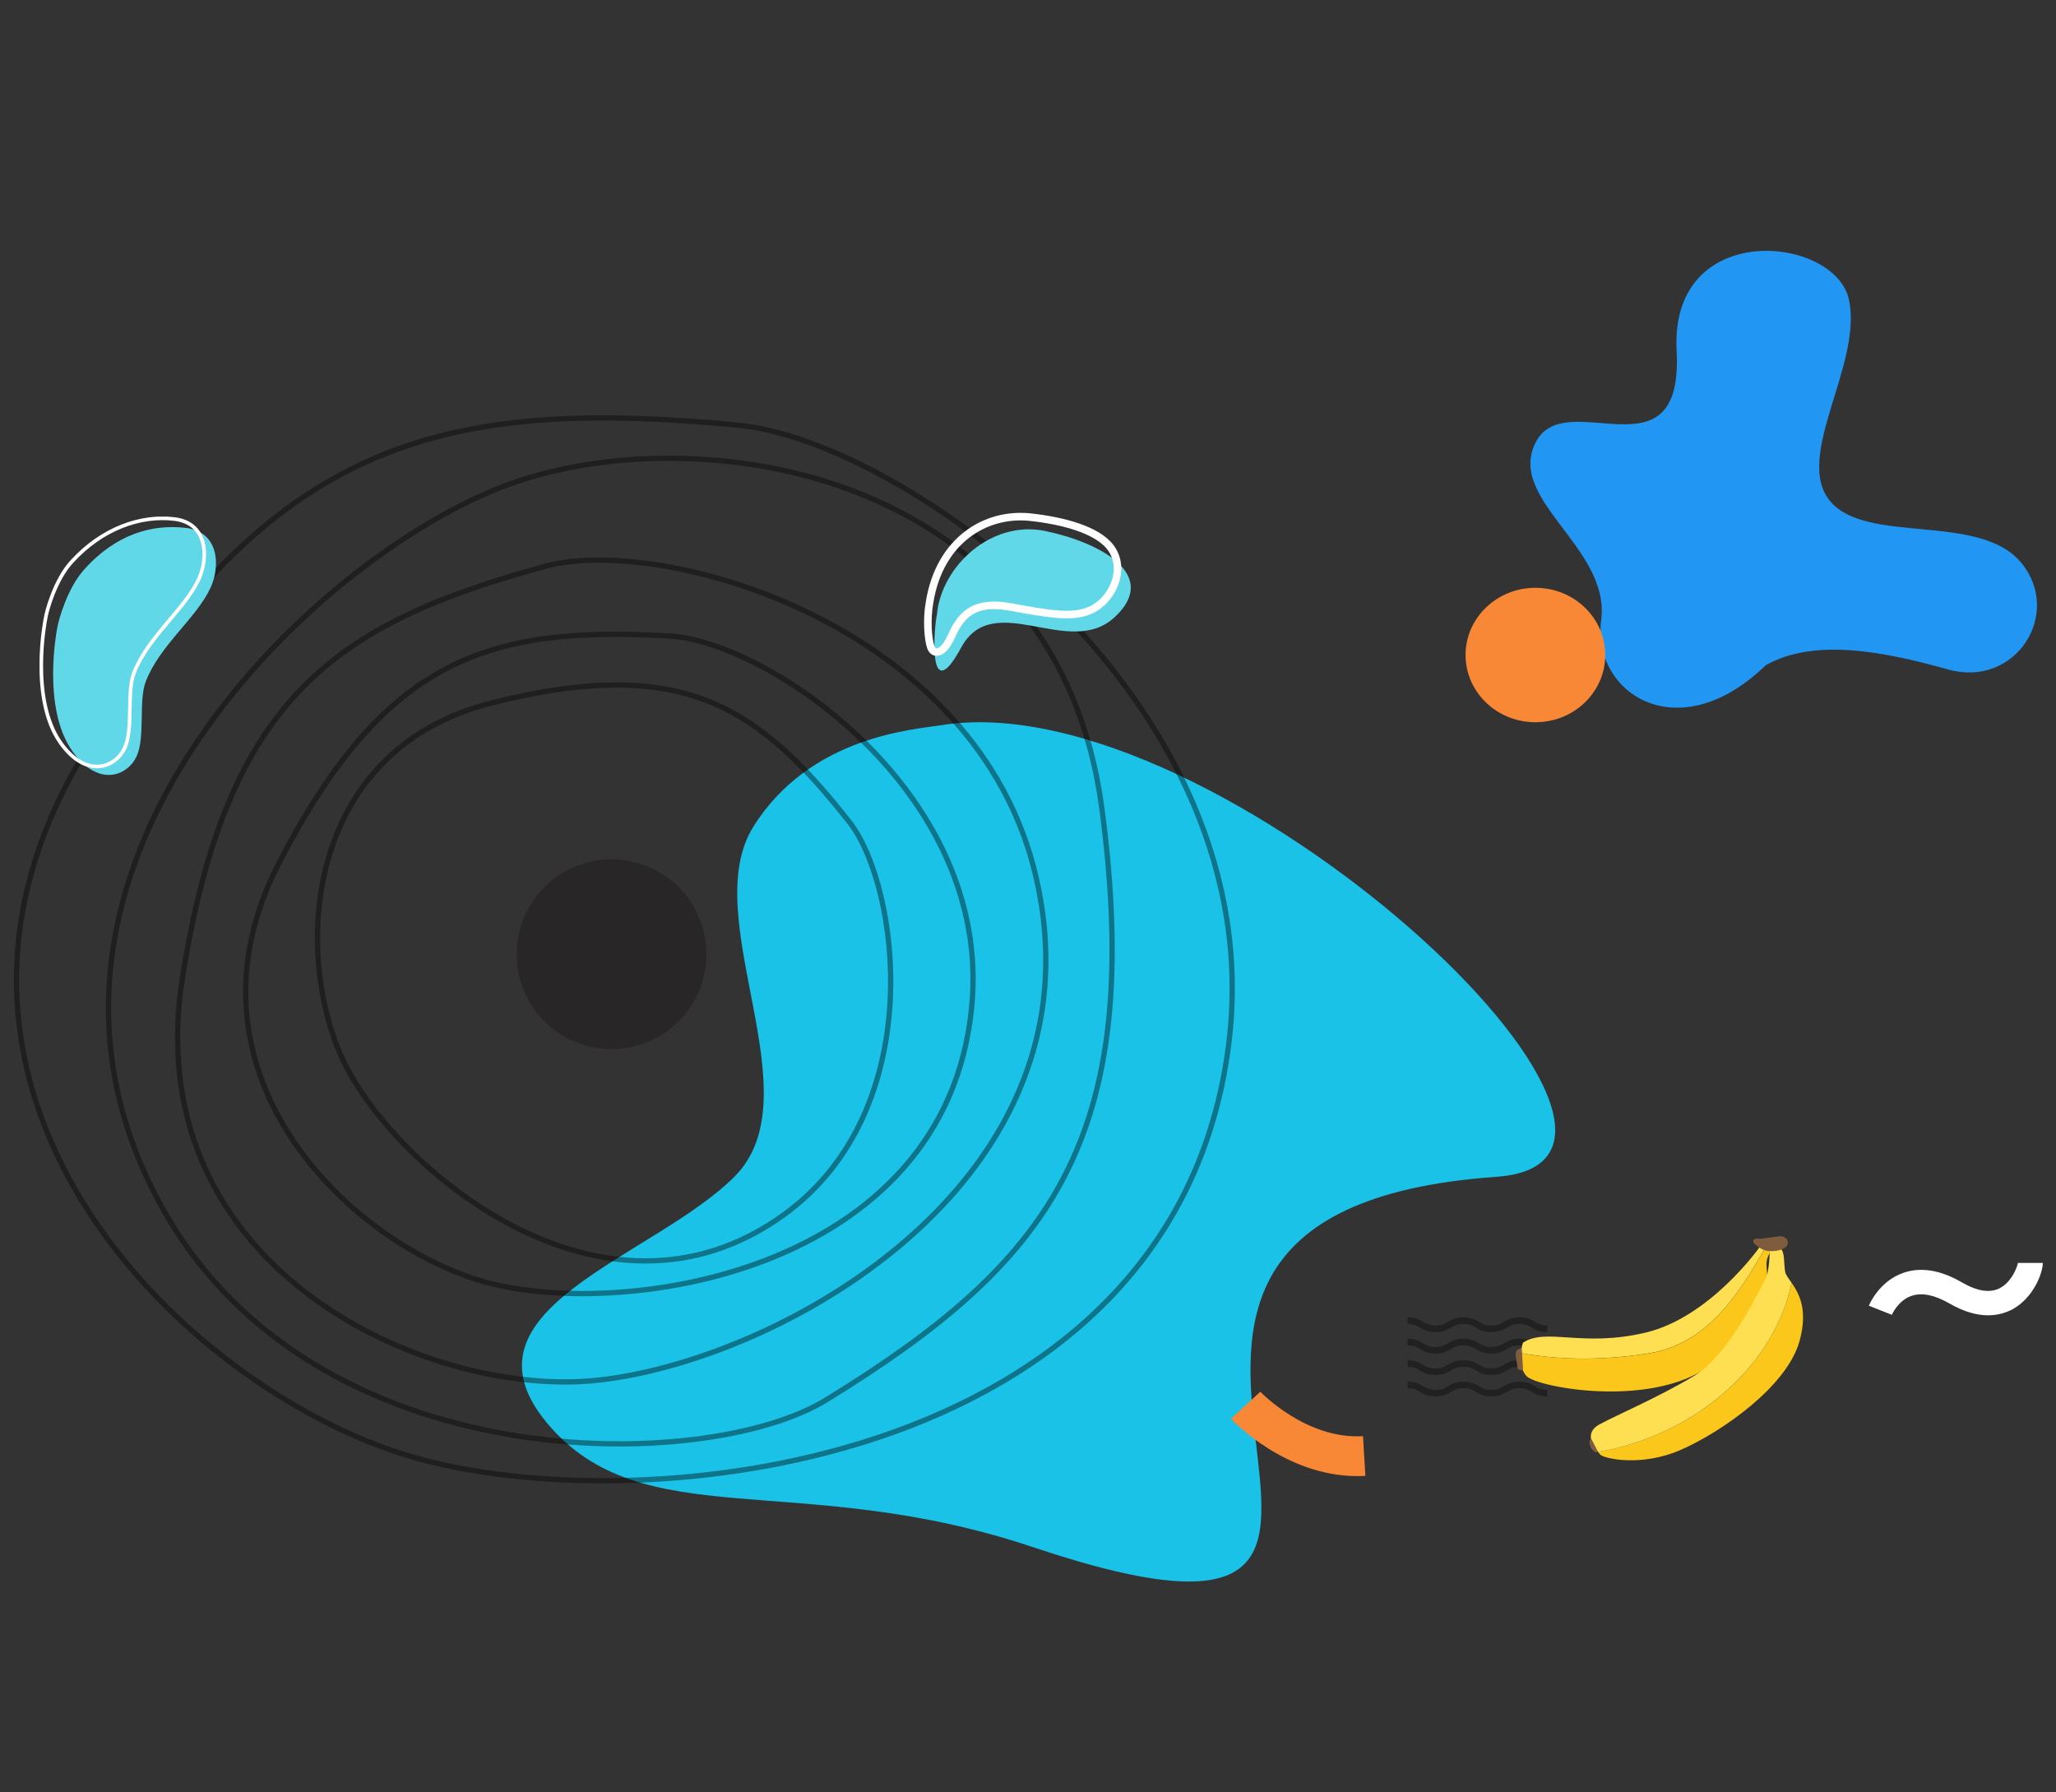 <svg width="780" height="680" viewBox="0 0 780 680" fill="none" xmlns="http://www.w3.org/2000/svg">
<rect x="0" y="0" width="780" height="680" fill="#333333" stroke="none"/>
<g clip-path="url(#clip0)">
<path d="M285.788 313.653C307.426 279.009 347.219 276.752 356.882 275.159C461.978 257.837 655.669 440.285 567.714 446.458C368.152 460.464 582.14 650.754 391.914 586.962C302.909 557.114 243.544 583.112 207.482 539.806C171.419 496.501 247.665 477.253 278.576 446.458C309.486 415.663 264.151 348.298 285.788 313.653Z" fill="#19C2E6"/>
<path d="M738.957 253.957C713.077 246.659 687.669 242.329 669.871 252.383C636.59 284.673 603.842 262.874 607.448 235.299C611.053 207.724 571.299 189.7 582.643 167.742C593.986 145.783 638.718 183.172 636.073 133.011C633.427 82.85 696.426 89.195 701.487 113.871C706.549 138.548 680.475 173.115 694.179 189.953C707.884 206.791 750.771 194.273 766.743 213.413C782.714 232.553 764.836 261.254 738.957 253.957Z" fill="#2196F3"/>
<path d="M754.257 499C750.171 499 745.331 497.827 739.549 494.494C733.954 491.284 729.177 490.296 725.28 491.593C720.063 493.321 717.737 498.753 717.737 498.815L709 495.358C709.126 494.988 712.897 485.975 722.263 482.827C728.863 480.605 736.28 481.84 744.326 486.531C750.109 489.864 754.886 490.605 758.594 488.753C763.309 486.346 765.446 480.296 765.571 479C765.571 479.062 765.571 479.062 765.571 479.123H775C775 482.889 771.543 492.21 763.623 496.654C761.297 497.889 758.154 499 754.257 499Z" fill="white"/>
<path d="M466.175 395.914C482.426 264.981 341.972 167.182 280.218 161.326C166.082 150.502 99.845 166.932 29.277 290.269C-41.291 413.606 65.133 522.345 150.531 550.899C235.928 579.452 445.861 559.58 466.175 395.914Z" stroke="black" stroke-opacity="0.4" stroke-width="2"/>
<path d="M61.927 458.877C119.751 561.846 267.887 559.107 313.445 531.098C397.646 479.332 434.543 432.901 418.078 307.06C401.614 181.219 271.117 158.299 197.337 182.27C123.557 206.241 -10.352 330.165 61.927 458.877Z" stroke="black" stroke-opacity="0.4" stroke-width="2"/>
<path d="M393.122 333.053C370.949 236.092 250.629 203.002 207.152 214.771C126.796 236.523 85.925 265.239 69.236 370.819C52.547 476.4 152.504 526.013 217.818 524.232C283.131 522.45 420.838 454.254 393.122 333.053Z" stroke="black" stroke-opacity="0.4" stroke-width="2"/>
<path d="M368.656 381.866C376.449 300.363 291.009 243.341 253.99 241.275C185.571 237.455 146.199 249.304 105.809 327.475C65.42 405.646 130.668 470.303 182.162 485.83C233.655 501.357 358.915 483.744 368.656 381.866Z" stroke="black" stroke-opacity="0.4" stroke-width="2"/>
<path d="M297.417 460.83C352.646 420.85 341.269 336.071 322.189 311.797C286.926 266.932 257.854 248.844 186.77 266.617C115.687 284.39 111.181 360.751 129.813 401.479C148.445 442.207 228.382 510.804 297.417 460.83Z" stroke="black" stroke-opacity="0.4" stroke-width="2"/>
<path d="M396.576 201.453C376.051 197.183 357.187 214.796 355.46 233.01C354.131 239.614 352.205 268.569 364.56 245.819C376.848 223.002 405.477 250.289 422.88 234.144C440.283 217.998 417.101 205.722 396.576 201.453Z" fill="#60D8E8"/>
<path d="M421.286 207.657C416.238 200.985 403.219 197.516 390.731 196.182C373.727 194.447 356.456 205.122 352.67 228.406C351.408 235.344 352.139 242.75 353.135 245.552C354.132 248.354 357.652 248.621 360.907 241.482C364.162 234.344 368.479 227.539 383.358 230.274C398.237 233.009 406.606 234.41 413.249 231.675C422.083 228.072 427.463 215.796 421.286 207.657Z" stroke="white" stroke-width="2.87" stroke-miterlimit="10"/>
<ellipse cx="582.5" cy="248.5" rx="26.5" ry="25.5" fill="#F88736"/>
<g clip-path="url(#clip1)">
<path d="M587 505.372C584.02 505.372 582.457 504.458 581.084 503.649C579.816 502.903 578.72 502.262 576.399 502.262C574.078 502.262 572.982 502.903 571.714 503.649C570.341 504.458 568.783 505.372 565.804 505.372C562.824 505.372 561.26 504.458 559.887 503.649C558.619 502.903 557.523 502.262 555.209 502.262C552.894 502.262 551.792 502.903 550.53 503.649C549.145 504.458 547.581 505.372 544.601 505.372C541.622 505.372 540.058 504.458 538.679 503.649C537.411 502.903 536.321 502.262 534 502.262V499.775C536.98 499.775 538.543 500.689 539.916 501.498C541.184 502.244 542.28 502.884 544.595 502.884C546.916 502.884 548.012 502.244 549.274 501.498C550.659 500.689 552.217 499.775 555.202 499.775C558.188 499.775 559.746 500.689 561.119 501.498C562.387 502.244 563.483 502.884 565.798 502.884C568.118 502.884 569.214 502.244 570.483 501.498C571.862 500.689 573.419 499.775 576.405 499.775C579.391 499.775 580.948 500.689 582.321 501.498C583.589 502.244 584.685 502.884 587.006 502.884V505.372H587Z" fill="#212121"/>
<path d="M587 513.506C584.021 513.506 582.457 512.592 581.084 511.784C579.816 511.037 578.72 510.397 576.399 510.397C574.078 510.397 572.982 511.037 571.714 511.784C570.335 512.592 568.778 513.506 565.798 513.506C562.818 513.506 561.254 512.592 559.882 511.784C558.613 511.037 557.518 510.397 555.203 510.397C552.888 510.397 551.786 511.037 550.524 511.784C549.145 512.592 547.587 513.506 544.608 513.506C541.628 513.506 540.064 512.592 538.691 511.784C537.423 511.037 536.327 510.397 534.013 510.397V507.909C536.992 507.909 538.556 508.823 539.929 509.632C541.197 510.378 542.293 511.019 544.608 511.019C546.929 511.019 548.024 510.378 549.287 509.632C550.666 508.823 552.223 507.909 555.203 507.909C558.182 507.909 559.746 508.823 561.119 509.632C562.387 510.378 563.483 511.019 565.798 511.019C568.119 511.019 569.215 510.378 570.483 509.632C571.862 508.823 573.419 507.909 576.399 507.909C579.379 507.909 580.942 508.823 582.315 509.632C583.584 510.378 584.679 511.019 587 511.019V513.506Z" fill="#212121"/>
<path d="M587 521.641C584.021 521.641 582.457 520.727 581.084 519.918C579.816 519.172 578.72 518.531 576.399 518.531C574.078 518.531 572.982 519.172 571.714 519.918C570.335 520.727 568.778 521.641 565.798 521.641C562.818 521.641 561.254 520.727 559.882 519.918C558.613 519.172 557.518 518.531 555.203 518.531C552.888 518.531 551.786 519.172 550.524 519.918C549.145 520.727 547.587 521.641 544.608 521.641C541.628 521.641 540.064 520.727 538.691 519.918C537.423 519.172 536.327 518.531 534.013 518.531V516.044C536.992 516.044 538.556 516.958 539.929 517.766C541.197 518.513 542.293 519.153 544.608 519.153C546.929 519.153 548.024 518.513 549.287 517.766C550.666 516.958 552.223 516.044 555.203 516.044C558.182 516.044 559.746 516.958 561.119 517.766C562.387 518.513 563.483 519.153 565.798 519.153C568.119 519.153 569.215 518.513 570.483 517.766C571.862 516.958 573.419 516.044 576.399 516.044C579.379 516.044 580.942 516.958 582.315 517.766C583.584 518.513 584.679 519.153 587 519.153V521.641Z" fill="#212121"/>
<path d="M587 529.775C584.021 529.775 582.457 528.861 581.084 528.052C579.816 527.306 578.72 526.665 576.399 526.665C574.078 526.665 572.982 527.306 571.714 528.052C570.335 528.861 568.778 529.775 565.798 529.775C562.818 529.775 561.254 528.861 559.882 528.052C558.613 527.306 557.518 526.665 555.203 526.665C552.888 526.665 551.786 527.306 550.524 528.052C549.145 528.861 547.587 529.775 544.608 529.775C541.628 529.775 540.064 528.861 538.691 528.052C537.423 527.306 536.327 526.665 534.013 526.665V524.178C536.992 524.178 538.556 525.092 539.929 525.9C541.197 526.647 542.293 527.287 544.608 527.287C546.929 527.287 548.024 526.647 549.287 525.9C550.666 525.092 552.223 524.178 555.203 524.178C558.182 524.178 559.746 525.092 561.119 525.9C562.387 526.647 563.483 527.287 565.798 527.287C568.119 527.287 569.215 526.647 570.483 525.9C571.862 525.092 573.419 524.178 576.399 524.178C579.379 524.178 580.942 525.092 582.315 525.9C583.584 526.647 584.679 527.287 587 527.287V529.775Z" fill="#212121"/>
</g>
<circle opacity="0.6" cx="232" cy="362" r="36" fill="#231F20"/>
<g clip-path="url(#clip2)">
<path d="M21.709 238.235C21.709 238.235 15.643 268.403 27.499 285.041C37.241 298.754 48.27 294.457 51.763 287.052C55.255 279.647 52.406 265.935 55.347 258.438C60.678 244.726 74.555 234.487 79.886 222.968C83.562 214.923 83.287 201.851 70.603 200.296C57.92 198.742 43.951 202.491 31.727 216.295C25.661 223.151 22.261 234.852 21.709 238.235Z" fill="#60D8E8"/>
<path d="M17.206 235.035C17.206 235.035 11.14 265.203 22.996 281.841C32.738 295.554 43.767 291.257 47.259 283.852C50.752 276.448 47.903 262.735 50.844 255.239C56.174 241.526 70.052 231.287 75.383 219.769C79.151 211.541 78.875 198.468 66.192 196.914C53.509 195.36 38.804 200.388 27.224 213.095C21.066 219.769 17.665 231.561 17.206 235.035Z" stroke="white" stroke-width="1.372" stroke-miterlimit="10"/>
</g>
<path d="M514.863 560C487.643 560 467.81 539.135 467 538.232L478.131 528L472.565 533.116L478.131 528C478.333 528.201 495.536 546.157 517.089 544.853L518 559.9C516.887 560 515.875 560 514.863 560Z" fill="#F88736"/>
<g clip-path="url(#clip3)">
<path d="M625.767 513.377C647.725 509.709 659.624 491.124 669.812 473.129L667.671 472.136L667.254 473.546C667.254 473.546 648.602 499.769 624.402 505.538C600.202 511.306 586.765 503.552 577.77 509.378C577.77 509.378 577.238 511.076 576.979 513.305C593.002 516.269 609.543 515.981 625.767 513.377Z" fill="#FEDF51"/>
<path d="M672.054 473.79L669.812 473.172C659.623 491.167 647.724 509.752 625.766 513.42C609.542 516.024 592.987 516.269 576.979 513.334C576.691 516.053 576.892 519.649 579.12 522.051C583.201 526.381 625.968 534.35 648.5 518.297C671.062 502.2 670.602 487.456 670.473 484.435C670.344 481.457 669.812 479.156 670.559 477.171C671.35 475.186 672.054 473.79 672.054 473.79Z" fill="#FCC71B"/>
<path d="M679.685 486.665C672.629 520.397 640.137 545.34 606.209 550.792C606.539 551.209 606.87 551.583 607.028 551.785C608.22 553.266 622.419 556.733 637.737 550.015C653.056 543.283 677.903 526.065 682.688 508.817C686.037 496.791 682.415 490.548 679.685 486.665Z" fill="#FCC71B"/>
<path d="M679.685 486.665C678.492 484.924 677.457 483.644 677.256 482.536C676.638 478.868 677.213 475.516 675.56 473.618C671.192 468.583 671.393 474.107 671.393 474.107C671.393 474.107 671.393 482.651 669.611 485.543C667.829 488.391 656.318 513.823 642.609 522.037C628.899 530.251 613.667 536.652 606.783 540.406C600.963 543.585 604.311 548.462 606.251 550.807C640.137 545.297 672.629 520.354 679.685 486.665Z" fill="#FEDF51"/>
<path d="M665.242 471.431C665.242 471.431 667.887 474.567 671.35 474.653C674.813 474.74 676.839 473.79 677.544 473.042C678.248 472.294 678.406 471.891 678.162 470.769C677.903 469.662 676.581 469 675.517 469C674.44 469 669.237 469.863 668.174 469.949C667.053 470.036 664.696 469.374 665.242 471.431Z" fill="#7F5C3E"/>
<path d="M577.309 511.277C577.309 511.277 576.404 511.766 575.858 512.025C575.326 512.27 575.082 512.845 575.039 513.751C574.996 514.614 575.283 515.895 575.369 516.686C575.456 517.477 575.901 519.491 575.901 519.491L577.841 520.023L577.309 511.277Z" fill="#7F5C3E"/>
<path d="M603.478 546.045C603.478 546.045 602.946 546.577 602.946 547.153C602.946 547.728 603.406 548.893 603.478 549.138C603.564 549.382 604.628 550.504 604.628 550.504L605.619 551.037C605.619 551.037 605.864 551.08 605.95 550.95C606.036 550.821 606.151 550.619 606.151 550.619L603.794 546.002H603.464V546.045H603.478Z" fill="#7F5C3E"/>
</g>
</g>
<defs>
<clipPath id="clip0">
<rect width="780" height="680" fill="white"/>
</clipPath>
<clipPath id="clip1">
<rect width="53" height="30" fill="white" transform="translate(534 499.775)"/>
</clipPath>
<clipPath id="clip2">
<rect width="67" height="98" fill="white" transform="translate(15 196)"/>
</clipPath>
<clipPath id="clip3">
<rect width="109" height="85" fill="white" transform="translate(575.039 469)"/>
</clipPath>
</defs>
</svg>
